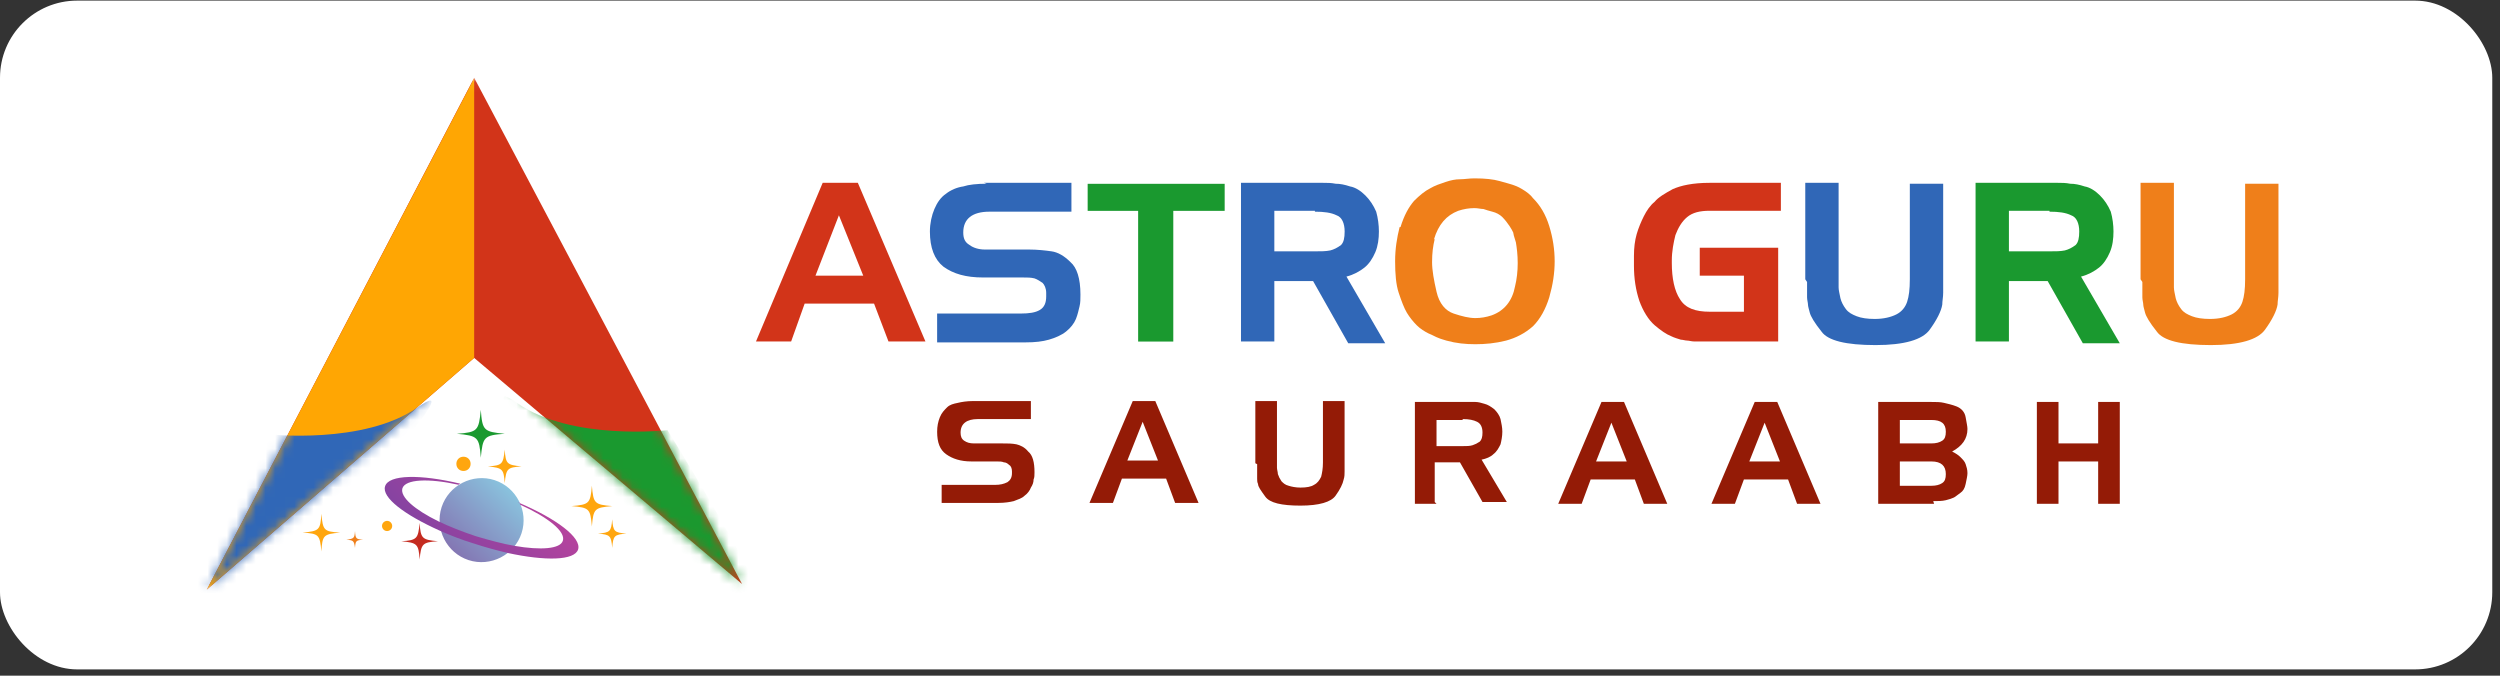 <svg xmlns="http://www.w3.org/2000/svg" width="259" height="70" viewBox="0 0 259 70" fill="none"><rect x="0" y="0" width="259" height="70" fill="#333333" stroke="none"/><rect y="0.064" width="258.199" height="69.285" rx="7.994" fill="white"></rect><mask id="mask0_2352_123805" style="mask-type:luminance" maskUnits="userSpaceOnUse" x="19" y="8" width="220" height="54"><path d="M238.213 8.059H19.986V61.355H238.213V8.059Z" fill="white"></path></mask><g mask="url(#mask0_2352_123805)"><path d="M81.962 35.377H78.32L85.23 18.941H88.872L95.876 35.377H92.047L90.553 31.455H83.362L81.962 35.377ZM84.483 28.56H89.433L86.911 22.303L84.483 28.56Z" fill="#D23419"></path><path d="M101.942 18.941H111V21.93H102.502C100.728 21.93 99.794 22.677 99.794 24.078C99.794 24.731 99.981 25.105 100.448 25.385C100.821 25.665 101.381 25.852 102.035 25.852H106.611C107.452 25.852 108.292 25.945 108.946 26.039C109.599 26.132 110.253 26.506 110.907 27.159C111.56 27.72 111.934 28.84 111.934 30.521C111.934 30.988 111.934 31.362 111.841 31.735C111.748 32.109 111.654 32.576 111.467 33.043C111.28 33.51 110.907 33.976 110.44 34.35C109.973 34.724 109.32 35.004 108.666 35.191C108.012 35.377 107.265 35.471 106.238 35.471H97.086V32.482H105.771C106.611 32.482 107.265 32.389 107.732 32.109C108.199 31.829 108.386 31.362 108.386 30.708V30.334C108.386 29.867 108.199 29.494 108.012 29.307C107.732 29.12 107.452 28.934 107.171 28.84C106.798 28.747 106.424 28.747 105.958 28.747H101.849C100.074 28.747 98.767 28.373 97.739 27.626C96.806 26.879 96.338 25.665 96.338 23.984C96.338 23.144 96.526 22.303 96.806 21.65C97.086 20.996 97.459 20.436 98.019 20.062C98.487 19.689 99.14 19.408 99.794 19.315C100.354 19.128 101.195 19.035 102.222 19.035L101.942 18.941Z" fill="#3067B7"></path><path d="M121.553 35.385H117.911V21.845H112.681V19.043H126.876V21.845H121.553V35.385Z" fill="#1A992F"></path><path d="M132.021 35.377H128.566V18.941H137.064C137.531 18.941 137.904 18.941 138.371 19.035C138.839 19.035 139.305 19.128 139.866 19.315C140.426 19.408 140.986 19.782 141.453 20.249C141.92 20.716 142.293 21.276 142.574 21.93C142.76 22.583 142.854 23.331 142.854 23.984C142.854 24.731 142.76 25.478 142.481 26.132C142.201 26.786 141.827 27.346 141.36 27.72C140.893 28.093 140.239 28.467 139.492 28.654L143.508 35.564H139.679L136.037 29.12H132.021V35.564V35.377ZM136.223 21.836H132.021V26.039H136.223C136.877 26.039 137.344 26.039 137.811 25.945C138.185 25.852 138.558 25.665 138.931 25.385C139.212 25.105 139.305 24.638 139.305 23.984C139.305 23.144 139.025 22.49 138.465 22.303C137.904 22.023 137.158 21.93 136.223 21.93V21.836Z" fill="#3067B7"></path><path d="M148.643 24.735C148.456 25.482 148.363 26.23 148.363 27.163C148.363 28.004 148.549 29.031 148.83 30.245C149.11 31.459 149.764 32.206 150.604 32.486C151.445 32.767 152.192 32.953 152.846 32.953C153.406 32.953 153.966 32.86 154.527 32.673C155.834 32.206 156.674 31.179 156.954 29.685C157.141 28.938 157.235 28.097 157.235 27.257C157.235 26.416 157.141 25.669 157.047 25.109C156.861 24.549 156.767 24.175 156.767 24.082C156.674 23.895 156.581 23.708 156.394 23.428C156.207 23.148 155.927 22.774 155.647 22.494C155.367 22.214 154.993 22.027 154.619 21.934C154.246 21.84 153.966 21.747 153.686 21.654C153.406 21.654 153.126 21.56 152.752 21.56C152.192 21.56 151.631 21.654 151.071 21.84C149.857 22.307 149.016 23.241 148.549 24.829L148.643 24.735ZM145.095 23.521C145.468 22.307 145.935 21.467 146.495 20.813C147.056 20.253 147.616 19.786 148.176 19.506C148.643 19.226 149.203 19.039 149.764 18.852C150.324 18.665 150.791 18.572 151.257 18.572C151.725 18.572 152.192 18.479 152.752 18.479C153.873 18.479 154.713 18.572 155.367 18.759C156.02 18.945 156.394 19.039 156.674 19.132C156.954 19.226 157.235 19.319 157.701 19.599C158.168 19.879 158.542 20.159 158.822 20.533C159.569 21.28 160.129 22.214 160.503 23.428C160.877 24.642 161.063 25.856 161.063 27.07C161.063 28.284 160.877 29.498 160.503 30.805C160.129 32.019 159.569 33.047 158.822 33.794C157.981 34.541 157.047 35.008 156.02 35.288C154.9 35.568 153.873 35.661 152.846 35.661C151.818 35.661 150.884 35.568 149.857 35.288C149.576 35.194 149.203 35.101 149.016 35.008C148.736 34.914 148.456 34.728 147.989 34.541C147.616 34.354 147.149 34.074 146.776 33.7C146.402 33.327 146.028 32.86 145.748 32.393C145.468 31.926 145.187 31.179 144.907 30.338C144.627 29.498 144.534 28.377 144.534 27.07C144.534 25.762 144.721 24.642 145.001 23.521H145.095Z" fill="#EF7F1A"></path><path d="M180.671 32.389V28.56H176.094V25.665H184.219V35.377H176.842H176.562C176.188 35.377 175.814 35.377 175.534 35.377C175.254 35.377 174.974 35.284 174.787 35.284C174.6 35.284 174.32 35.191 174.133 35.191C173.853 35.097 173.48 35.004 173.106 34.817C172.639 34.63 172.079 34.257 171.425 33.696C170.772 33.136 170.211 32.202 169.838 31.175C169.464 30.054 169.277 28.84 169.277 27.533V26.506C169.277 25.665 169.371 24.918 169.558 24.264C169.744 23.611 170.024 22.957 170.304 22.397C170.585 21.836 170.958 21.276 171.425 20.902C171.799 20.436 172.453 20.062 173.293 19.595C174.133 19.222 175.347 18.941 177.122 18.941H184.499V21.836H177.122C176.094 21.836 175.347 22.023 174.787 22.49C174.227 22.957 173.853 23.611 173.573 24.358C173.386 25.105 173.2 26.039 173.2 26.973V27.253C173.2 28.84 173.48 30.148 174.04 30.988C174.6 31.922 175.628 32.295 177.122 32.295H181.044L180.671 32.389Z" fill="#D23419"></path><path d="M187.026 28.934V18.941H190.48V28.84C190.48 29.12 190.48 29.494 190.48 29.774C190.48 30.054 190.574 30.428 190.668 30.895C190.761 31.268 190.948 31.642 191.228 32.015C191.508 32.389 191.881 32.576 192.348 32.762C192.815 32.949 193.469 33.043 194.216 33.043C195.15 33.043 195.897 32.856 196.458 32.576C197.018 32.295 197.391 31.829 197.578 31.268C197.765 30.708 197.858 29.961 197.858 28.934V19.035H201.313V29.027C201.313 29.494 201.313 29.867 201.313 30.334C201.313 30.801 201.22 31.175 201.22 31.548C201.127 32.202 200.659 33.136 199.912 34.163C199.166 35.191 197.298 35.751 194.309 35.751C191.228 35.751 189.36 35.284 188.707 34.35C187.959 33.416 187.586 32.762 187.492 32.389C187.399 32.015 187.306 31.735 187.306 31.548C187.306 31.362 187.212 31.081 187.212 30.801C187.212 30.615 187.212 30.428 187.212 30.241C187.212 30.054 187.212 29.867 187.212 29.681V29.214L187.026 28.934Z" fill="#3067B7"></path><path d="M208.124 35.377H204.669V18.941H213.167C213.634 18.941 214.008 18.941 214.475 19.035C214.941 19.035 215.409 19.128 215.969 19.315C216.529 19.408 217.09 19.782 217.556 20.249C218.023 20.716 218.397 21.276 218.677 21.93C218.864 22.583 218.957 23.331 218.957 23.984C218.957 24.731 218.864 25.478 218.583 26.132C218.303 26.786 217.93 27.346 217.463 27.72C216.996 28.093 216.342 28.467 215.595 28.654L219.611 35.564H215.782L212.14 29.12H208.124V35.564V35.377ZM212.327 21.836H208.124V26.039H212.327C212.981 26.039 213.447 26.039 213.914 25.945C214.288 25.852 214.661 25.665 215.035 25.385C215.315 25.105 215.409 24.638 215.409 23.984C215.409 23.144 215.128 22.49 214.568 22.303C214.008 22.023 213.261 21.93 212.327 21.93V21.836Z" fill="#1A992F"></path><path d="M221.762 28.934V18.941H225.217V28.84C225.217 29.12 225.217 29.494 225.217 29.774C225.217 30.054 225.31 30.428 225.404 30.895C225.497 31.268 225.684 31.642 225.964 32.015C226.244 32.389 226.618 32.576 227.085 32.762C227.552 32.949 228.206 33.043 228.952 33.043C229.887 33.043 230.633 32.856 231.194 32.576C231.754 32.295 232.128 31.829 232.314 31.268C232.501 30.708 232.595 29.961 232.595 28.934V19.035H236.049V29.027C236.049 29.494 236.049 29.867 236.049 30.334C236.049 30.801 235.957 31.175 235.957 31.548C235.863 32.202 235.396 33.136 234.649 34.163C233.902 35.191 232.034 35.751 229.046 35.751C225.964 35.751 224.097 35.284 223.443 34.35C222.696 33.416 222.322 32.762 222.228 32.389C222.135 32.015 222.042 31.735 222.042 31.548C222.042 31.362 221.948 31.081 221.948 30.801C221.948 30.615 221.948 30.428 221.948 30.241C221.948 30.054 221.948 29.867 221.948 29.681V29.214L221.762 28.934Z" fill="#EF7F1A"></path><path d="M101.01 41.549H106.8V43.417H101.29C100.17 43.417 99.516 43.883 99.516 44.817C99.516 45.191 99.609 45.471 99.89 45.658C100.17 45.845 100.45 45.938 100.917 45.938H103.812C104.372 45.938 104.839 45.938 105.306 46.031C105.679 46.125 106.147 46.312 106.52 46.778C106.987 47.152 107.174 47.899 107.174 48.926C107.174 49.206 107.174 49.487 107.08 49.673C107.08 49.953 106.987 50.234 106.8 50.514C106.707 50.794 106.427 51.167 106.147 51.354C105.867 51.635 105.493 51.728 105.026 51.915C104.652 52.008 104.092 52.101 103.439 52.101H97.555V50.234H103.065C103.625 50.234 103.999 50.14 104.372 49.953C104.652 49.767 104.839 49.487 104.839 49.02V48.833C104.839 48.553 104.746 48.273 104.559 48.179C104.372 47.992 104.186 47.899 103.999 47.899C103.812 47.806 103.532 47.806 103.252 47.806H100.637C99.516 47.806 98.676 47.526 98.022 47.059C97.368 46.592 97.088 45.845 97.088 44.724C97.088 44.164 97.181 43.697 97.368 43.23C97.555 42.763 97.835 42.483 98.116 42.203C98.396 41.922 98.769 41.829 99.236 41.736C99.609 41.642 100.17 41.549 100.824 41.549H101.01ZM115.205 52.101H112.87L117.353 41.549H119.688L124.17 52.101H121.742L120.808 49.58H116.232L115.299 52.101H115.205ZM116.792 47.712H119.968L118.38 43.697L116.792 47.712ZM130.053 47.992V41.549H132.294V47.899C132.294 48.086 132.294 48.273 132.294 48.459C132.294 48.646 132.388 48.926 132.388 49.113C132.482 49.393 132.575 49.58 132.762 49.86C132.948 50.047 133.135 50.234 133.509 50.327C133.789 50.42 134.256 50.514 134.722 50.514C135.376 50.514 135.843 50.42 136.123 50.234C136.497 50.047 136.683 49.767 136.871 49.393C136.964 49.02 137.057 48.553 137.057 47.899V41.549H139.299V47.992C139.299 48.273 139.299 48.553 139.299 48.833C139.299 49.113 139.299 49.393 139.205 49.673C139.112 50.14 138.832 50.701 138.364 51.354C137.898 52.008 136.683 52.382 134.722 52.382C132.762 52.382 131.548 52.101 131.081 51.448C130.613 50.794 130.333 50.42 130.333 50.14C130.24 49.953 130.24 49.767 130.24 49.58C130.24 49.487 130.24 49.3 130.24 49.113C130.24 49.02 130.24 48.833 130.24 48.739C130.24 48.646 130.24 48.459 130.24 48.366V48.086L130.053 47.992ZM148.824 52.195H146.583V41.642H151.999C152.279 41.642 152.559 41.642 152.839 41.642C153.12 41.642 153.493 41.736 153.774 41.829C154.147 41.922 154.427 42.109 154.801 42.389C155.081 42.669 155.361 43.043 155.455 43.417C155.547 43.883 155.641 44.257 155.641 44.724C155.641 45.191 155.547 45.658 155.455 46.031C155.267 46.405 155.081 46.778 154.707 47.059C154.427 47.339 153.96 47.526 153.493 47.619L156.108 52.008H153.586L151.252 47.899H148.637V52.008L148.824 52.195ZM151.532 43.51H148.824V46.218H151.532C151.905 46.218 152.279 46.218 152.559 46.125C152.839 46.031 153.026 45.938 153.306 45.751C153.493 45.564 153.586 45.284 153.586 44.817C153.586 44.257 153.4 43.883 153.026 43.697C152.653 43.51 152.185 43.417 151.532 43.417V43.51ZM163.766 52.195H161.431L165.914 41.642H168.248L172.73 52.195H170.303L169.369 49.673H164.793L163.859 52.195H163.766ZM165.353 47.806H168.528L166.941 43.79L165.353 47.806ZM179.641 52.195H177.307L181.789 41.642H184.124L188.606 52.195H186.178L185.244 49.673H180.668L179.735 52.195H179.641ZM181.228 47.806H184.404L182.816 43.79L181.228 47.806ZM200.373 52.195H194.583V41.642H199.999C200.56 41.642 201.027 41.642 201.4 41.736C201.773 41.829 202.24 41.922 202.708 42.109C203.174 42.296 203.548 42.669 203.641 43.23C203.735 43.79 203.828 44.164 203.828 44.444C203.828 45.471 203.268 46.218 202.24 46.778C202.614 46.965 202.894 47.152 203.081 47.339C203.361 47.619 203.548 47.806 203.641 48.086C203.735 48.366 203.828 48.646 203.828 49.02C203.828 49.3 203.735 49.673 203.641 50.14C203.548 50.607 203.361 50.887 203.081 51.074C202.8 51.261 202.614 51.448 202.427 51.541C202.24 51.635 201.961 51.728 201.587 51.821C201.213 51.915 200.746 51.915 200.28 51.915L200.373 52.195ZM196.824 47.806V50.327H200.092C200.56 50.327 200.933 50.234 201.213 50.047C201.493 49.86 201.587 49.58 201.587 49.113C201.587 48.273 201.12 47.806 200.092 47.806H196.824ZM200.092 43.51H196.824V45.938H200.092C200.56 45.938 200.933 45.845 201.213 45.658C201.493 45.471 201.587 45.191 201.587 44.724C201.587 43.883 201.12 43.51 200.092 43.51ZM211.019 52.195V41.642H213.26V45.938H217.369V41.642H219.61V52.195H217.369V47.806H213.26V52.195H211.019Z" fill="#941B06"></path><path d="M54.035 55.231C53.297 57.5 50.817 58.766 48.548 58.027C46.279 57.289 45.013 54.809 45.751 52.54C46.49 50.271 48.97 49.004 51.239 49.743C53.508 50.482 54.774 52.962 54.035 55.231Z" fill="url(#paint0_linear_2352_123805)"></path><path d="M53.772 52.013C53.825 52.119 53.877 52.171 53.877 52.277C56.78 53.596 58.626 55.074 58.31 56.023C58.046 56.867 56.041 57.026 53.297 56.551C52.083 56.34 50.712 55.971 49.287 55.548C47.862 55.074 46.543 54.546 45.435 54.018C42.955 52.805 41.425 51.486 41.689 50.588C42.005 49.639 44.38 49.533 47.493 50.219C47.546 50.166 47.651 50.114 47.704 50.114C43.535 49.111 40.264 49.164 39.895 50.377C39.525 51.538 41.9 53.332 45.541 54.968C46.596 55.443 47.809 55.918 49.023 56.287C50.289 56.709 51.503 57.026 52.611 57.29C56.516 58.134 59.523 58.081 59.893 56.92C60.262 55.707 57.677 53.754 53.719 52.066L53.772 52.013Z" fill="url(#paint1_linear_2352_123805)"></path><path fill-rule="evenodd" clip-rule="evenodd" d="M52.291 44.939C50.127 45.097 50.022 45.256 49.811 47.419C49.653 45.256 49.494 45.15 47.331 44.939C49.494 44.781 49.6 44.622 49.811 42.459C49.969 44.622 50.127 44.728 52.291 44.939Z" fill="#1A992F"></path><path fill-rule="evenodd" clip-rule="evenodd" d="M54.03 48.32C52.553 48.426 52.447 48.531 52.289 50.062C52.183 48.584 52.078 48.479 50.547 48.32C52.025 48.215 52.13 48.109 52.289 46.579C52.394 48.057 52.5 48.162 54.03 48.32Z" fill="#FFA60F"></path><path d="M47.279 48.054C47.279 48.476 47.595 48.793 48.017 48.793C48.44 48.793 48.756 48.476 48.756 48.054C48.756 47.632 48.44 47.315 48.017 47.315C47.595 47.315 47.279 47.632 47.279 48.054Z" fill="#FFA60F"></path><path d="M61.319 50.321C61.16 52.168 61.055 52.274 59.208 52.432C61.055 52.59 61.16 52.696 61.319 54.543C61.477 52.696 61.583 52.59 63.429 52.432C61.583 52.274 61.477 52.168 61.319 50.321Z" fill="#FFA60F"></path><path d="M61.946 55.28C63.212 55.386 63.318 55.491 63.423 56.758C63.529 55.491 63.634 55.386 64.901 55.28C63.634 55.175 63.529 55.069 63.423 53.803C63.318 55.069 63.212 55.175 61.946 55.28Z" fill="#FFA60F"></path><path fill-rule="evenodd" clip-rule="evenodd" d="M35.247 55.178C33.505 55.336 33.4 55.442 33.294 57.13C33.136 55.389 33.031 55.283 31.342 55.178C33.083 55.02 33.189 54.914 33.294 53.226C33.453 54.967 33.558 55.072 35.247 55.178Z" fill="#FFA60F"></path><path d="M43.474 54.175C43.316 55.811 43.21 55.969 41.575 56.074C43.21 56.233 43.368 56.338 43.474 57.974C43.632 56.338 43.738 56.18 45.374 56.074C43.738 55.916 43.58 55.811 43.474 54.175Z" fill="#C42B20"></path><path d="M37.622 55.916C36.883 55.863 36.83 55.81 36.778 55.019C36.725 55.757 36.672 55.81 35.88 55.916C36.619 55.968 36.672 56.021 36.778 56.76C36.83 56.021 36.883 55.968 37.622 55.916Z" fill="#EF7F1A"></path><path d="M39.576 54.489C39.576 54.753 39.787 55.017 40.103 55.017C40.367 55.017 40.631 54.806 40.631 54.489C40.631 54.226 40.42 53.962 40.103 53.962C39.84 53.962 39.576 54.173 39.576 54.489Z" fill="#FFA60F"></path><path fill-rule="evenodd" clip-rule="evenodd" d="M21.422 61.088L49.124 8.059L76.879 60.508L49.124 37.08L21.422 61.088Z" fill="#D23419"></path><mask id="mask1_2352_123805" style="mask-type:luminance" maskUnits="userSpaceOnUse" x="21" y="8" width="56" height="54"><path d="M21.42 61.086L49.122 8.109L76.877 60.559L49.122 37.131L21.42 61.086Z" fill="white"></path></mask><g mask="url(#mask1_2352_123805)"><path fill-rule="evenodd" clip-rule="evenodd" d="M69.126 44.571C69.126 44.571 59.153 45.679 53.612 41.775C48.019 37.87 60.63 51.747 60.63 51.747L74.402 61.404C74.402 61.404 78.676 63.462 78.571 61.615C78.518 59.768 69.126 44.519 69.126 44.519V44.571Z" fill="#1A992F"></path></g><path fill-rule="evenodd" clip-rule="evenodd" d="M21.422 61.085L49.124 8.108V37.077L21.422 61.085Z" fill="#FFA603"></path><mask id="mask2_2352_123805" style="mask-type:luminance" maskUnits="userSpaceOnUse" x="21" y="8" width="29" height="54"><path d="M21.42 61.086L49.122 8.109V37.131L21.42 61.086Z" fill="white"></path></mask><g mask="url(#mask2_2352_123805)"><path fill-rule="evenodd" clip-rule="evenodd" d="M27.759 44.993C27.759 44.993 37.732 46.101 43.273 42.197C48.866 38.292 36.255 52.169 36.255 52.169L22.483 61.825C22.483 61.825 18.209 63.883 18.314 62.037C18.367 60.19 27.759 44.941 27.759 44.941V44.993Z" fill="#3067B7"></path></g></g><defs><linearGradient id="paint0_linear_2352_123805" x1="57.624" y1="45.733" x2="40.844" y2="63.304" gradientUnits="userSpaceOnUse"><stop stop-color="#8EFFFF"></stop><stop offset="1" stop-color="#7E2A89"></stop></linearGradient><linearGradient id="paint1_linear_2352_123805" x1="59.365" y1="43.782" x2="39.103" y2="64.888" gradientUnits="userSpaceOnUse"><stop stop-color="#DB429A"></stop><stop offset="1" stop-color="#5744A5"></stop></linearGradient></defs></svg>